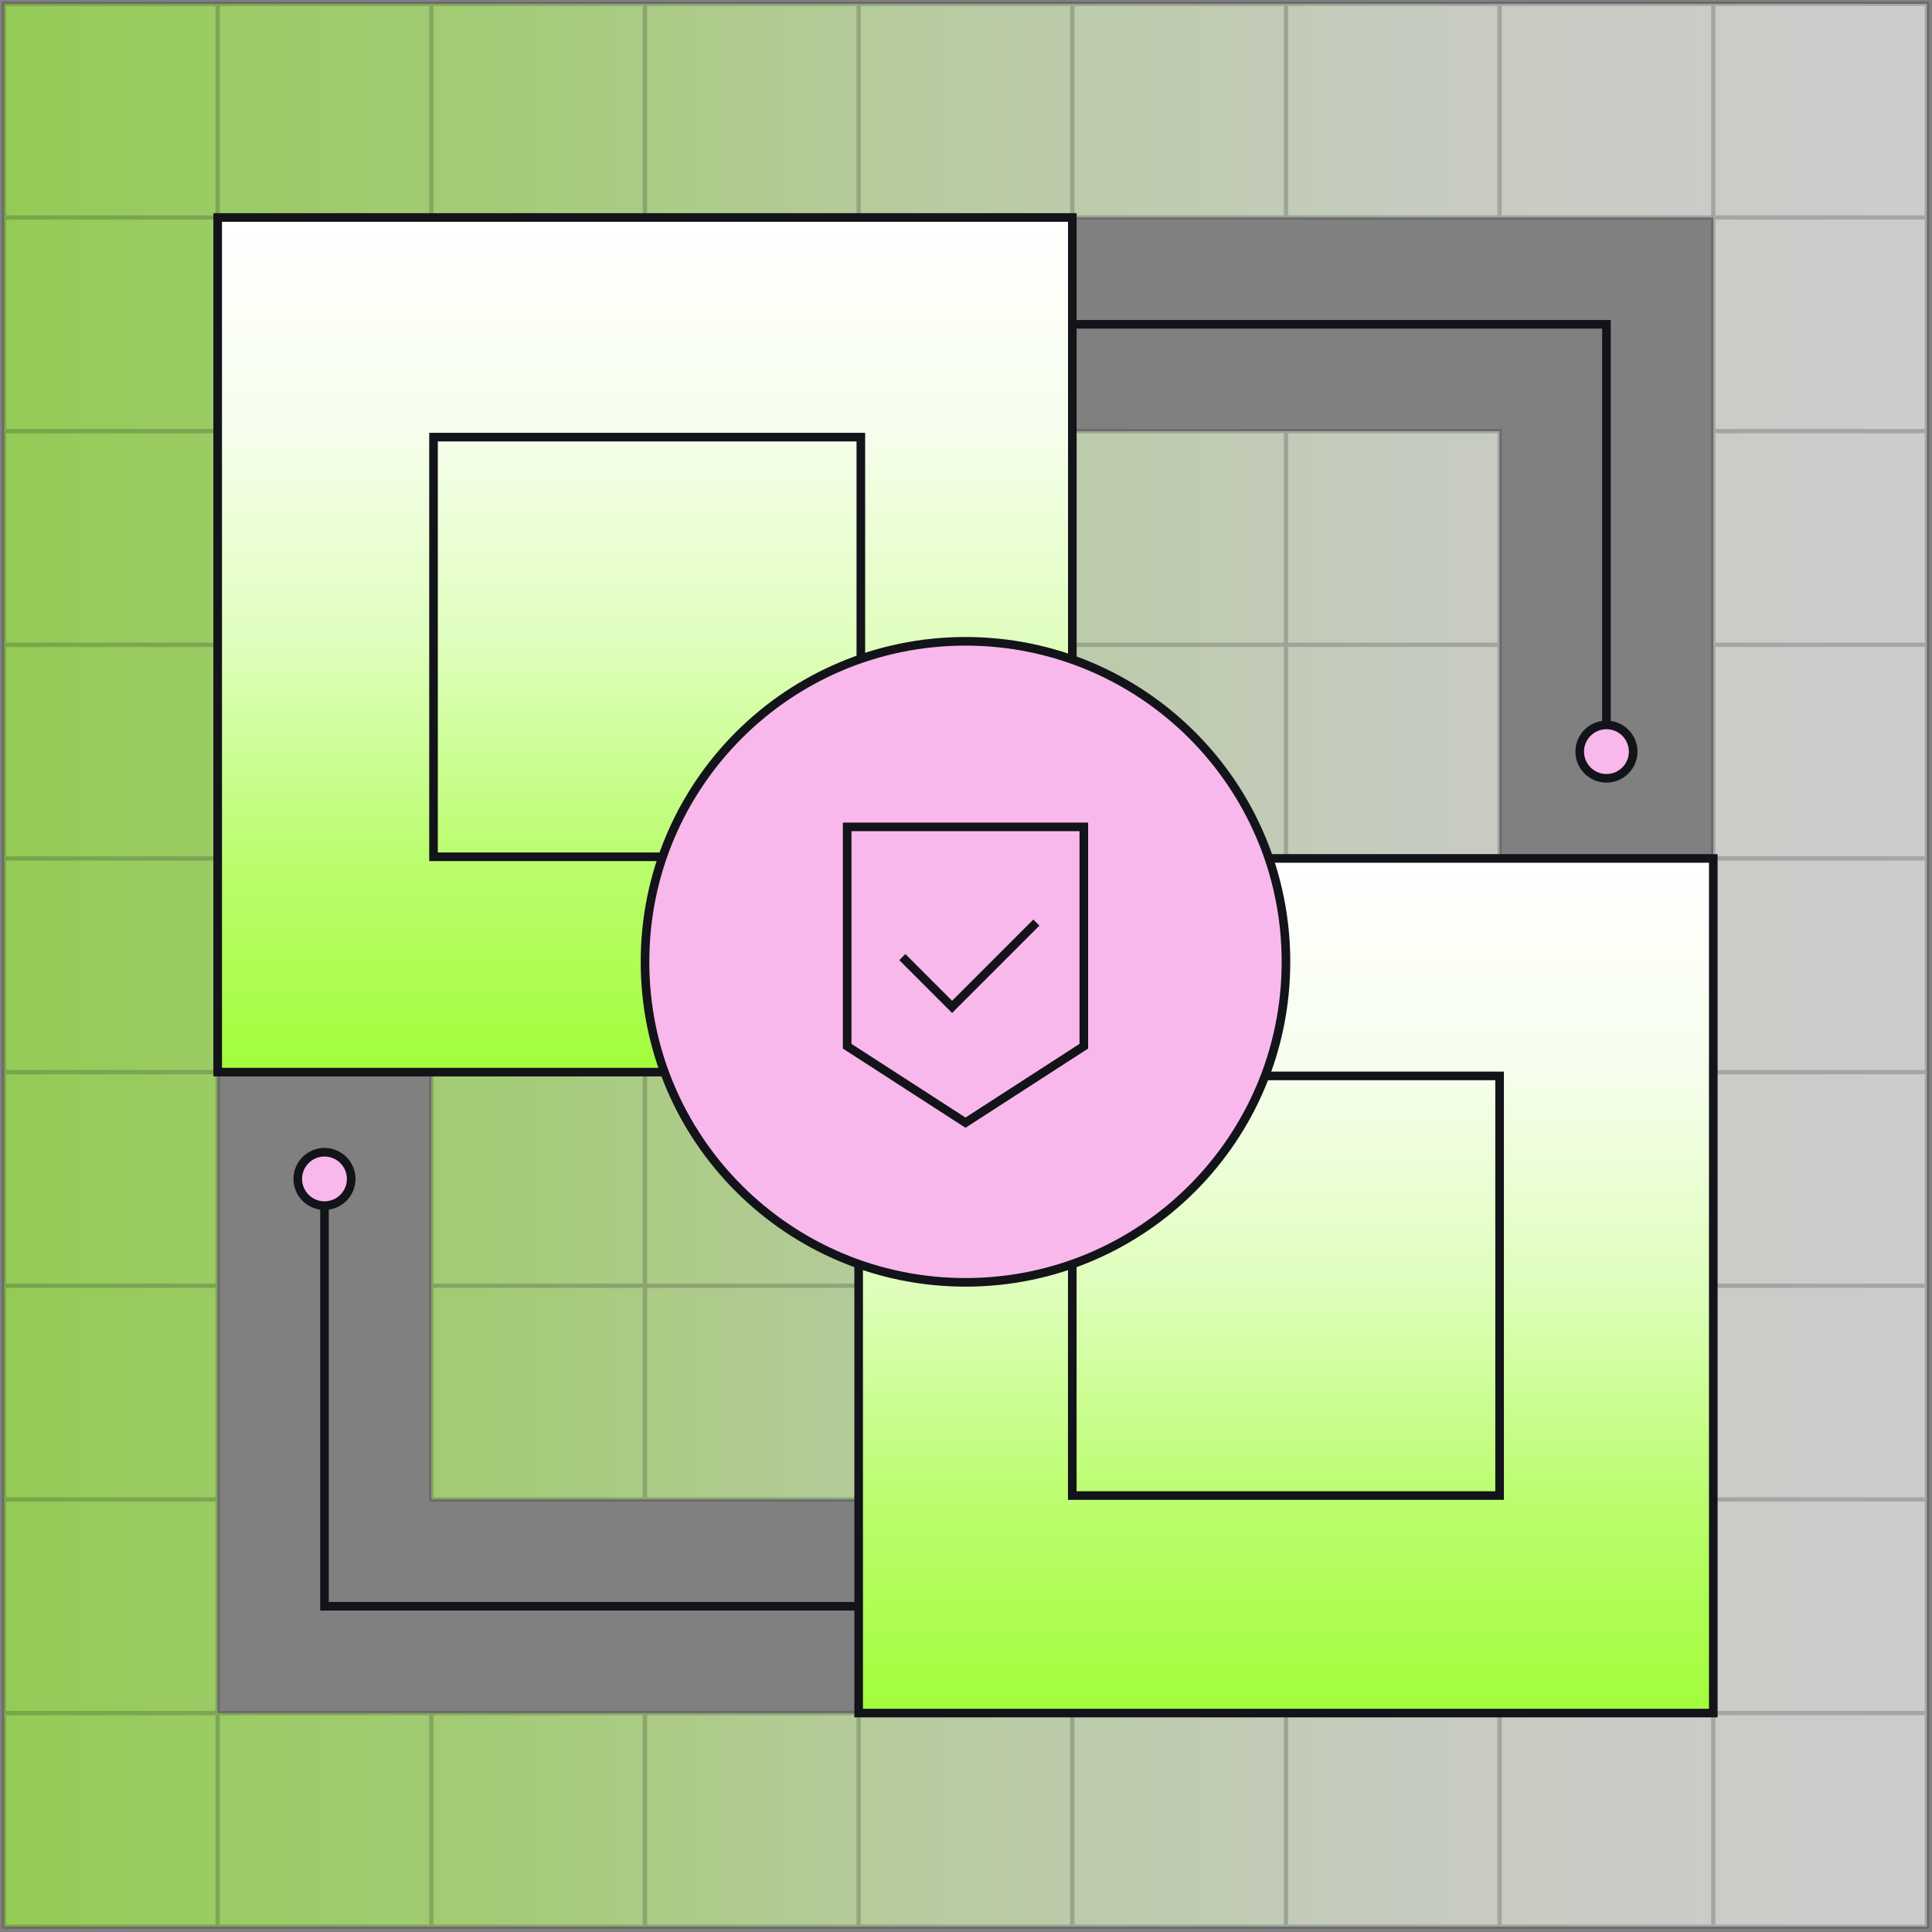 <svg width="449" height="449" viewBox="0 0 449 449" fill="none" xmlns="http://www.w3.org/2000/svg">
<rect x="0" y="0" width="449" height="449" fill="#808080" stroke="none"/>
<path d="M398.17 348.471H447.82V398.121H398.17V348.471ZM398.17 348.471H447.82V298.821H398.17V348.471ZM398.17 298.811H447.82V249.161H398.17V298.811ZM398.17 249.161H447.82V199.511H398.17V249.161ZM398.17 199.501H447.82V149.851H398.17V199.501ZM398.17 149.851H447.82V100.201H398.17V149.851ZM398.17 100.191H447.82V50.541H398.17V100.191ZM398.17 50.541H447.82V0.891H398.17V50.541ZM348.51 398.121H398.16V348.471H348.51V398.121ZM348.51 348.471H398.16V298.821H348.51V348.471ZM348.51 298.811H398.16V249.161H348.51V298.811ZM348.51 249.161H398.16V199.511H348.51V249.161ZM348.51 50.541H398.16V0.891H348.51V50.541ZM298.86 398.121H348.51V348.471H298.86V398.121ZM298.86 348.471H348.51V298.821H298.86V348.471ZM298.86 298.811H348.51V249.161H298.86V298.811ZM298.86 249.161H348.51V199.511H298.86V249.161ZM298.86 199.501H348.51V149.851H298.86V199.501ZM298.86 149.851H348.51V100.201H298.86V149.851ZM298.86 50.541H348.51V0.891H298.86V50.541ZM249.2 398.121H298.85V348.471H249.2V398.121ZM249.2 199.501H298.85V149.851H249.2V199.501ZM249.2 149.851H298.85V100.201H249.2V149.851ZM249.2 50.541H298.85V0.891H249.2V50.541ZM199.55 398.121H249.2V348.471H199.55V398.121ZM199.55 298.811H249.2V249.161H199.55V298.811ZM199.55 249.161H249.2V199.511H199.55V249.161ZM199.55 199.501H249.2V149.851H199.55V199.501ZM199.55 149.851H249.2V100.201H199.55V149.851ZM199.55 100.191H249.2V50.541H199.55V100.191ZM199.55 50.541H249.2V0.891H199.55V50.541ZM149.89 298.811H199.54V249.161H149.89V298.811ZM149.89 249.161H199.54V199.511H149.89V249.161ZM149.89 199.501H199.54V149.851H149.89V199.501ZM149.89 149.851H199.54V100.201H149.89V149.851ZM149.89 100.191H199.54V50.541H149.89V100.191ZM149.89 50.541H199.54V0.891H149.89V50.541ZM100.24 348.471H149.89V298.821H100.24V348.471ZM149.89 348.471H199.54V298.821H149.89V348.471ZM199.55 348.471H249.2V298.821H199.55V348.471ZM249.2 348.471H298.85V298.821H249.2V348.471ZM249.2 298.811H298.85V249.161H249.2V298.811ZM249.2 249.161H298.85V199.511H249.2V249.161ZM100.24 298.811H149.89V249.161H100.24V298.811ZM100.24 249.161H149.89V199.511H100.24V249.161ZM100.24 199.501H149.89V149.851H100.24V199.501ZM100.24 149.851H149.89V100.201H100.24V149.851ZM100.24 100.191H149.89V50.541H100.24V100.191ZM100.24 50.541H149.89V0.891H100.24V50.541ZM398.17 447.771H447.82V398.121H398.17V447.771ZM348.51 447.771H398.16V398.121H348.51V447.771ZM298.86 447.771H348.51V398.121H298.86V447.771ZM249.2 447.771H298.85V398.121H249.2V447.771ZM199.55 447.771H249.2V398.121H199.55V447.771ZM149.89 447.771H199.54V398.121H149.89V447.771ZM100.24 447.771H149.89V398.121H100.24V447.771ZM50.59 447.771H100.24V398.121H50.59V447.771ZM50.59 249.161H100.24V199.511H50.59V249.161ZM50.59 199.501H100.24V149.851H50.59V199.501ZM50.59 149.851H100.24V100.201H50.59V149.851ZM50.59 100.191H100.24V50.541H50.59V100.191ZM50.59 50.541H100.24V0.891H50.59V50.541ZM0.93 398.121H50.58V348.471H0.93V398.121ZM0.93 447.771H50.58V398.121H0.93V447.771ZM0.93 348.471H50.58V298.821H0.93V348.471ZM0.93 298.811H50.58V249.161H0.93V298.811ZM0.93 249.161H50.58V199.511H0.93V249.161ZM0.93 199.501H50.58V149.851H0.93V199.501ZM0.93 149.851H50.58V100.201H0.93V149.851ZM0.93 100.191H50.58V50.541H0.93V100.191ZM0.93 50.541H50.58V0.891H0.93V50.541Z" fill="url(#paint0_linear_543_1305)" fill-opacity="0.6"/>
<path d="M398.17 348.471H447.82M398.17 348.471V398.121M398.17 348.471V298.821H447.82V348.471M447.82 348.471V398.121M447.82 398.121H398.17M447.82 398.121V447.771H398.17V398.121M447.82 249.161V298.811H398.17V249.161M447.82 249.161H398.17M447.82 249.161V199.511H398.17V249.161M447.82 149.851V199.501H398.17V149.851M447.82 149.851H398.17M447.82 149.851V100.201H398.17V149.851M447.82 50.541V100.191H398.17V50.541M447.82 50.541H398.17M447.82 50.541V0.891H398.17V50.541M348.51 398.121H398.16M348.51 398.121V348.471M348.51 398.121H298.86M348.51 398.121V447.771M398.16 398.121V348.471M398.16 398.121V447.771H348.51M398.16 348.471H348.51M398.16 348.471V298.821H348.51M348.51 348.471V298.821M348.51 348.471H298.86M348.51 298.821H298.86V348.471M348.51 298.811H398.16V249.161M348.51 298.811V249.161M348.51 298.811H298.86V249.161M398.16 249.161H348.51M398.16 249.161V199.511H348.51M348.51 249.161V199.511M348.51 249.161H298.86M348.51 199.511H298.86V249.161M348.51 50.541H398.16V0.891H348.51M348.51 50.541V0.891M348.51 50.541H298.86V0.891H348.51M298.86 398.121V348.471M298.86 398.121V447.771H348.51M348.51 149.851V199.501H298.86V149.851M348.51 149.851H298.86M348.51 149.851V100.201H298.86V149.851M249.2 398.121H298.85M249.2 398.121V348.471M249.2 398.121H199.55M249.2 398.121V447.771M298.85 398.121V348.471M298.85 398.121V447.771H249.2M298.85 348.471H249.2M298.85 348.471V298.821H249.2M249.2 348.471H199.55M249.2 348.471V298.821M249.2 199.501H298.85V149.851M249.2 199.501V149.851M249.2 199.501H199.55V149.851M298.85 149.851H249.2M298.85 149.851V100.201H249.2M249.2 149.851V100.201M249.2 149.851H199.55M249.2 100.201H199.55V149.851M249.2 50.541H298.85V0.891H249.2M249.2 50.541V0.891M249.2 50.541V100.191H199.55V50.541M249.2 50.541H199.55M249.2 0.891H199.55V50.541M199.55 398.121V348.471M199.55 398.121V447.771H249.2M199.55 348.471V298.821H249.2M249.2 298.811H199.55V249.161M249.2 298.811V249.161M249.2 298.811H298.85V249.161M249.2 249.161H199.55M249.2 249.161V199.511M249.2 249.161H298.85M199.55 249.161V199.511H249.2M249.2 199.511H298.85V249.161M149.89 298.811H199.54V249.161M149.89 298.811V249.161M149.89 298.811H100.24V249.161M199.54 249.161H149.89M199.54 249.161V199.511H149.89M149.89 249.161V199.511M149.89 249.161H100.24M149.89 199.511H100.24M149.89 199.501H199.54V149.851M149.89 199.501V149.851M149.89 199.501H100.24M199.54 149.851H149.89M199.54 149.851V100.201H149.89M149.89 149.851V100.201M149.89 149.851H100.24M149.89 100.201H100.24M149.89 100.191H199.54V50.541M149.89 100.191V50.541M149.89 100.191H100.24M199.54 50.541H149.89M199.54 50.541V0.891H149.89M149.89 50.541V0.891M149.89 50.541H100.24M149.89 0.891H100.24M149.89 348.471H100.24V298.821H149.89M149.89 348.471V298.821M149.89 348.471H199.54V298.821H149.89M100.24 249.161V199.511M100.24 249.161H50.59V199.511H100.24M100.24 199.501V149.851M100.24 199.501H50.59V149.851M100.24 149.851V100.201M100.24 149.851H50.59M100.24 100.201H50.59V149.851M100.24 100.191V50.541M100.24 100.191H50.59V50.541M100.24 50.541V0.891M100.24 50.541H50.59M100.24 0.891H50.59V50.541M149.89 447.771H199.54V398.121H149.89M149.89 447.771V398.121M149.89 447.771H100.24M149.89 398.121H100.24M100.24 447.771V398.121M100.24 447.771H50.59V398.121H100.24M0.93 398.121H50.58M0.93 398.121V348.471M0.93 398.121V447.771H50.58V398.121M50.58 398.121V348.471M50.58 348.471H0.93M50.58 348.471V298.821H0.93V348.471M50.58 249.161V298.811H0.93V249.161M50.58 249.161H0.93M50.58 249.161V199.511H0.93V249.161M50.58 149.851V199.501H0.93V149.851M50.58 149.851H0.93M50.58 149.851V100.201H0.93V149.851M50.58 50.541V100.191H0.93V50.541M50.58 50.541H0.93M50.58 50.541V0.891H0.93V50.541" stroke="#13131A" stroke-opacity="0.2" stroke-miterlimit="10"/>
<path d="M249.21 50.541H50.59V249.161H249.21V50.541Z" fill="url(#paint1_linear_543_1305)" stroke="#13131A" stroke-width="2" stroke-miterlimit="10"/>
<path d="M398.171 199.5H199.551V398.12H398.171V199.5Z" fill="url(#paint2_linear_543_1305)" stroke="#13131A" stroke-width="2" stroke-miterlimit="10"/>
<path d="M348.51 347.571V250.041H249.2V347.571H348.51Z" stroke="#13131A" stroke-width="2" stroke-miterlimit="10"/>
<path d="M200.061 199.12V101.59H100.75V199.12H200.061Z" stroke="#13131A" stroke-width="2" stroke-miterlimit="10"/>
<path d="M249.199 75.371H373.339V174.671" stroke="#13131A" stroke-width="2" stroke-miterlimit="10"/>
<path d="M379.551 174.676C379.551 171.249 376.771 168.471 373.341 168.471C369.911 168.471 367.131 171.249 367.131 174.676C367.131 178.103 369.911 180.881 373.341 180.881C376.771 180.881 379.551 178.103 379.551 174.676Z" fill="#F8B8EB" stroke="#13131A" stroke-width="2" stroke-miterlimit="10"/>
<path d="M199.55 373.29H75.41V273.99" stroke="#13131A" stroke-width="2" stroke-miterlimit="10"/>
<path d="M81.619 273.986C81.619 270.559 78.839 267.781 75.409 267.781C71.98 267.781 69.199 270.559 69.199 273.986C69.199 277.413 71.98 280.191 75.409 280.191C78.839 280.191 81.619 277.413 81.619 273.986Z" fill="#F8B8EB" stroke="#13131A" stroke-width="2" stroke-miterlimit="10"/>
<path d="M298.86 223.521C298.86 182.387 265.515 149.041 224.38 149.041C183.246 149.041 149.9 182.387 149.9 223.521V223.541C149.9 264.675 183.246 298.021 224.38 298.021C265.515 298.021 298.86 264.675 298.86 223.541V223.521Z" fill="#F8B8EB" stroke="#13131A" stroke-width="2" stroke-miterlimit="10"/>
<path d="M251.881 243.14L224.381 260.91L196.881 243.14V192.16H251.881V243.14Z" stroke="#13131A" stroke-width="2" stroke-miterlimit="10"/>
<path d="M209.701 222.43L221.271 234L240.851 214.41" stroke="#13131A" stroke-width="2" stroke-miterlimit="10"/>
<defs>
<linearGradient id="paint0_linear_543_1305" x1="0.93" y1="224.331" x2="447.82" y2="224.331" gradientUnits="userSpaceOnUse">
<stop stop-color="#A2FD3A"/>
<stop offset="0.25" stop-color="#BBFD6F"/>
<stop offset="0.5" stop-color="#DFFEBC"/>
<stop offset="0.75" stop-color="#F6FEEC"/>
<stop offset="1" stop-color="white"/>
</linearGradient>
<linearGradient id="paint1_linear_543_1305" x1="149.92" y1="249.161" x2="149.92" y2="50.541" gradientUnits="userSpaceOnUse">
<stop stop-color="#A2FD3A"/>
<stop offset="0.25" stop-color="#BBFD6F"/>
<stop offset="0.5" stop-color="#DFFEBC"/>
<stop offset="0.75" stop-color="#F6FEEC"/>
<stop offset="1" stop-color="white"/>
</linearGradient>
<linearGradient id="paint2_linear_543_1305" x1="298.881" y1="398.12" x2="298.881" y2="199.5" gradientUnits="userSpaceOnUse">
<stop stop-color="#A2FD3A"/>
<stop offset="0.25" stop-color="#BBFD6F"/>
<stop offset="0.5" stop-color="#DFFEBC"/>
<stop offset="0.75" stop-color="#F6FEEC"/>
<stop offset="1" stop-color="white"/>
</linearGradient>
</defs>
</svg>
